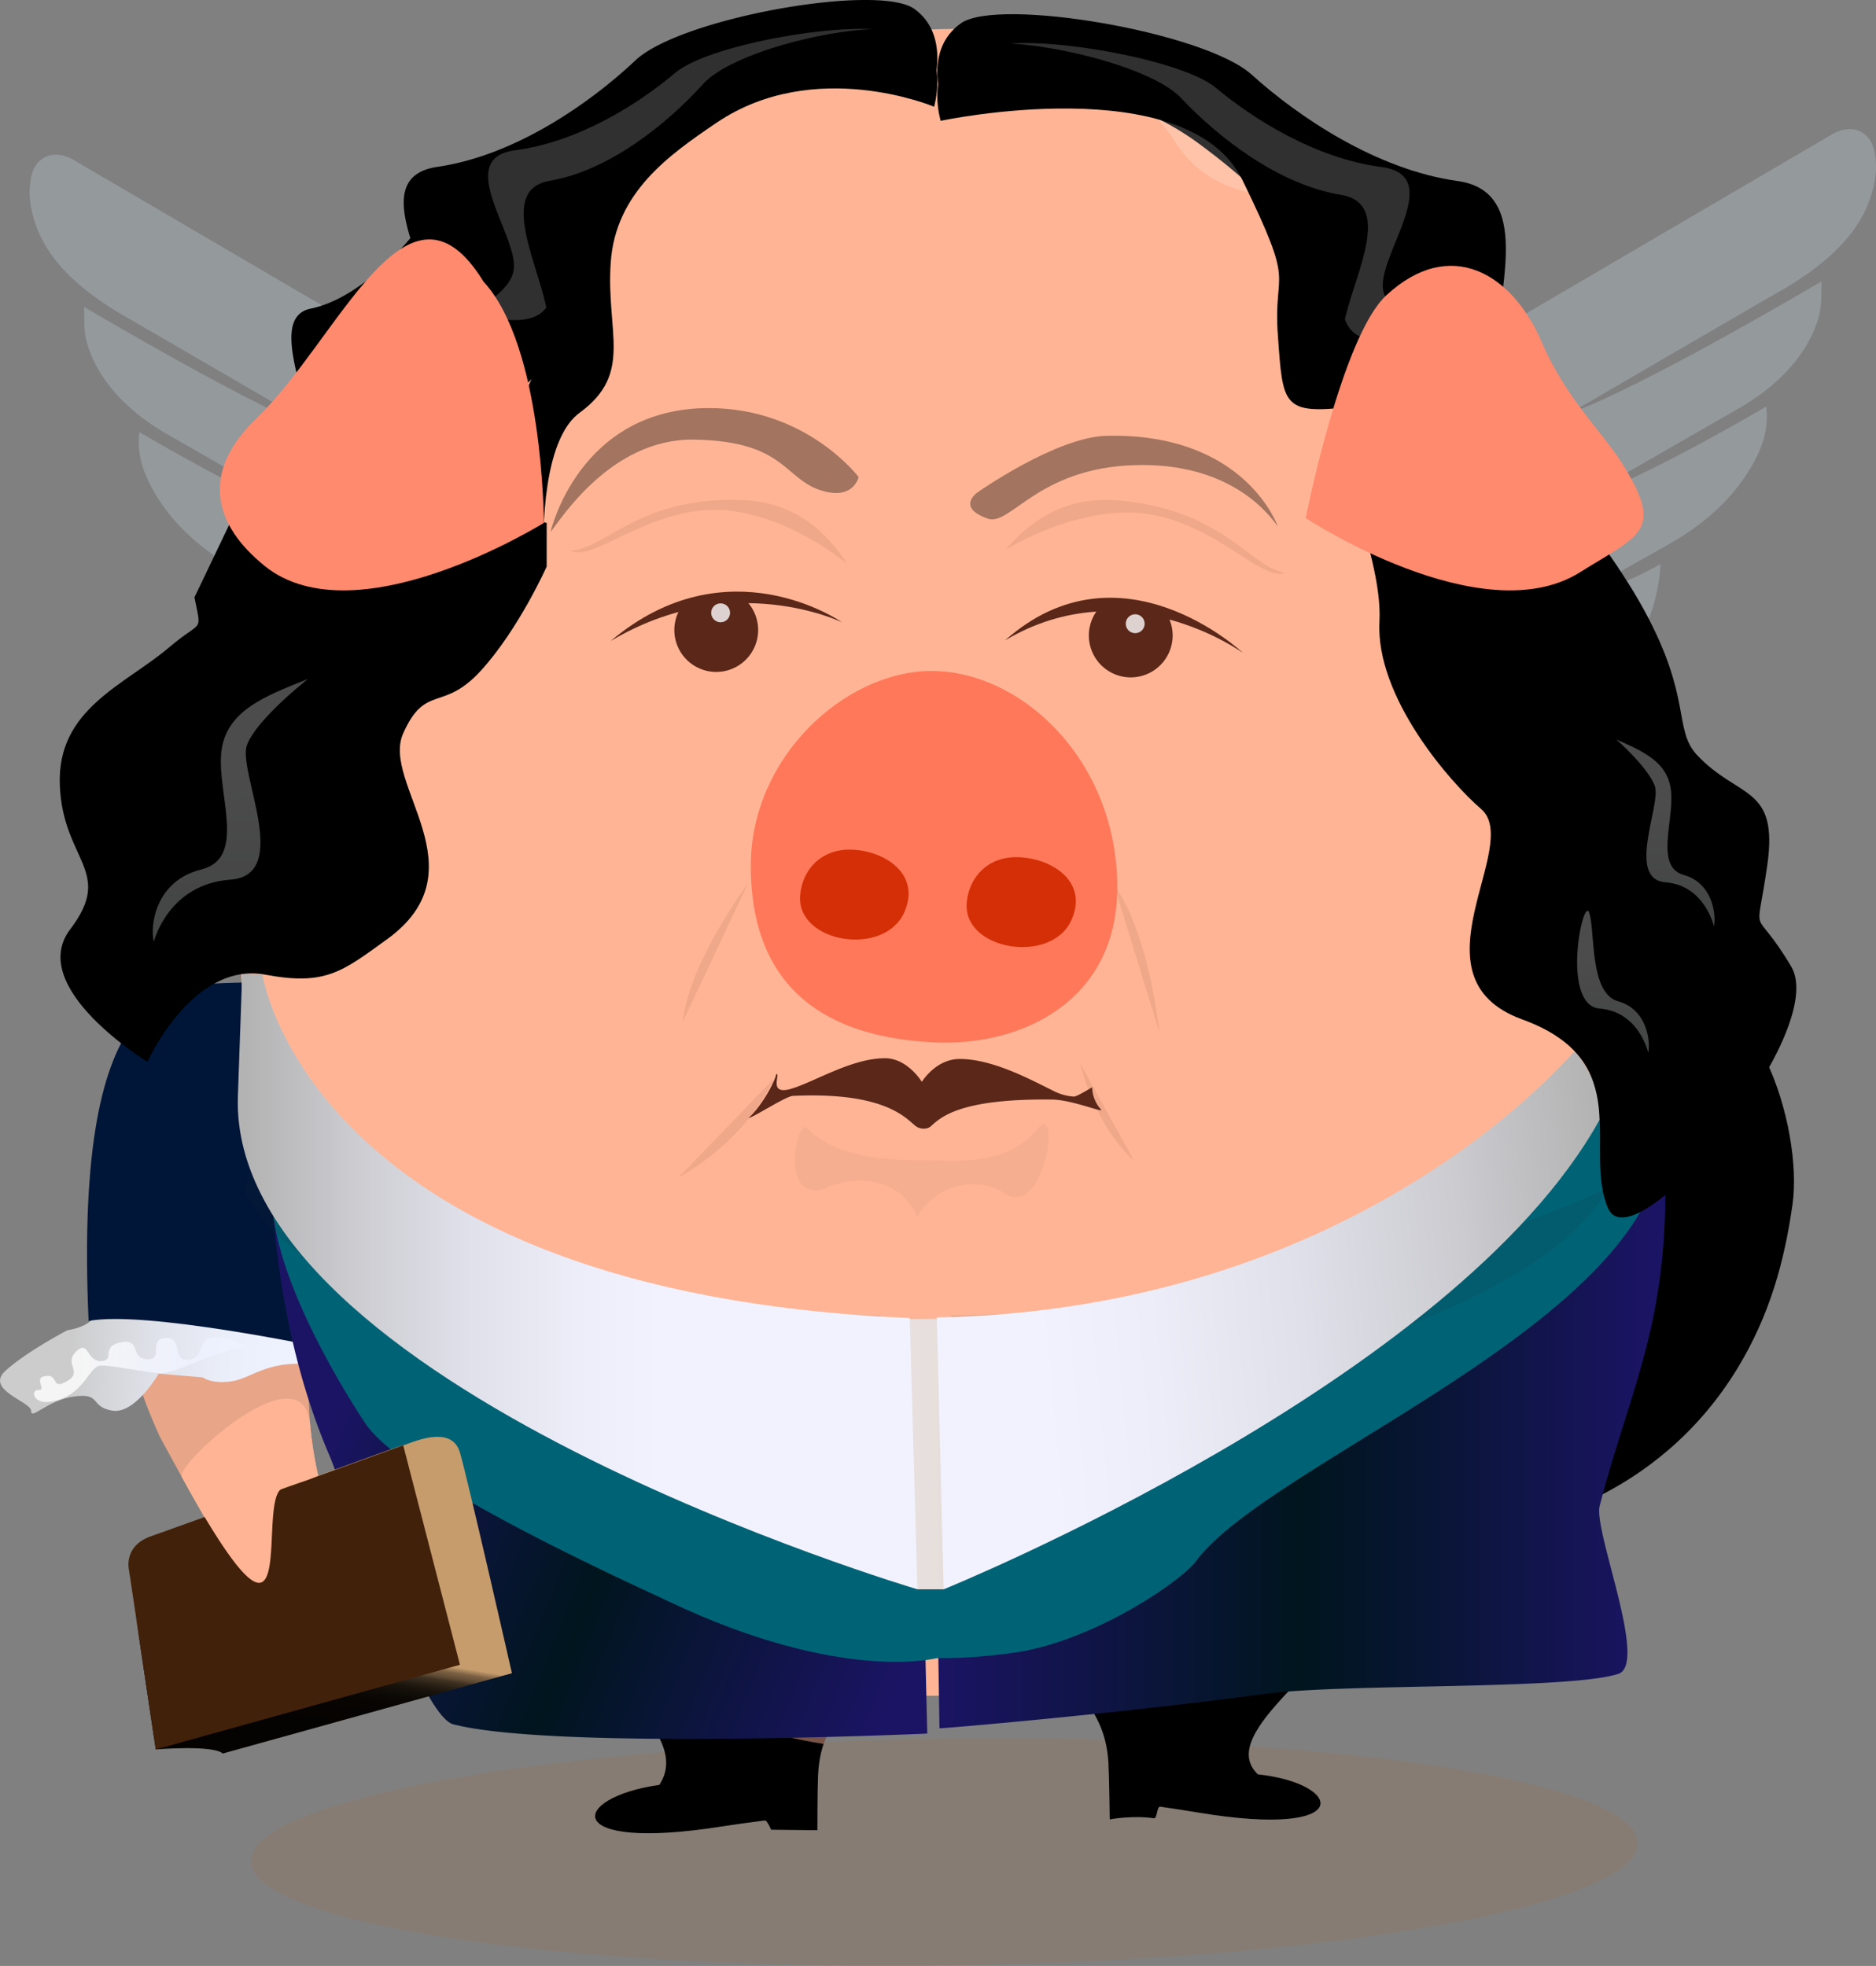 <svg xmlns="http://www.w3.org/2000/svg" xmlns:xlink="http://www.w3.org/1999/xlink" viewBox="0 0 935.9 980.8"><rect x="0" y="0" width="935.9" height="980.8" fill="#808080" stroke="none"/><defs><style>.cls-1{isolation:isolate;}.cls-2{fill:#e8a588;}.cls-3{fill:url(#linear-gradient);}.cls-4{fill:#001638;}.cls-5{opacity:0.8;fill:url(#linear-gradient-2);}.cls-6{fill:#ff8a6e;}.cls-7{fill:#bdccd4;fill-rule:evenodd;}.cls-26,.cls-27,.cls-28,.cls-7{opacity:0.33;}.cls-8{fill:#c26100;}.cls-19,.cls-8{opacity:0.1;}.cls-8,.cls-9{mix-blend-mode:multiply;}.cls-9{fill:#efa98e;opacity:0.5;}.cls-10{fill:#ffb595;}.cls-11,.cls-12{fill:#5a2719;}.cls-12{opacity:0.09;}.cls-13,.cls-24{fill:#fff;}.cls-13{opacity:0.79;}.cls-14{opacity:0.36;}.cls-15{fill:url(#linear-gradient-3);}.cls-16{fill:url(#linear-gradient-4);}.cls-17{fill:#006375;}.cls-18{fill:url(#linear-gradient-5);}.cls-19{fill:#231f20;}.cls-20{fill:url(#linear-gradient-6);}.cls-21{fill:url(#linear-gradient-7);}.cls-22{fill:url(#linear-gradient-8);}.cls-23{fill:#42210b;}.cls-24,.cls-25{opacity:0.19;}.cls-25{fill:url(#linear-gradient-9);}.cls-26{fill:url(#linear-gradient-10);}.cls-27{fill:url(#linear-gradient-11);}.cls-28{fill:url(#linear-gradient-12);}.cls-29{fill:#ff785a;}.cls-30{fill:#d42f06;}</style><linearGradient id="linear-gradient" x1="551.06" y1="3219.24" x2="563.03" y2="3322.99" gradientTransform="matrix(-0.14, 0.99, -0.99, -0.14, 3585.01, 741.97)" gradientUnits="userSpaceOnUse"><stop offset="0.02" stop-color="#eef2ff"/><stop offset="0.28" stop-color="#eaeef9"/><stop offset="0.6" stop-color="#e0e2ea"/><stop offset="0.96" stop-color="#cecfd0"/><stop offset="1" stop-color="#ccc"/></linearGradient><linearGradient id="linear-gradient-2" x1="558.4" y1="3250.23" x2="565.95" y2="3315.73" gradientTransform="matrix(-0.14, 0.99, -0.99, -0.14, 3585.01, 741.97)" gradientUnits="userSpaceOnUse"><stop offset="0.02" stop-color="#eef2ff"/><stop offset="0.52" stop-color="#f4f6ff"/><stop offset="1" stop-color="#fff"/></linearGradient><linearGradient id="linear-gradient-3" x1="647.24" y1="862.88" x2="1011.26" y2="862.88" gradientUnits="userSpaceOnUse"><stop offset="0" stop-color="#1b1464"/><stop offset="0.5" stop-color="#00151e"/><stop offset="0.7" stop-color="#0a1538"/><stop offset="0.98" stop-color="#1b1464"/></linearGradient><linearGradient id="linear-gradient-4" x1="633.5" y1="986.03" x2="339.53" y2="866.32" xlink:href="#linear-gradient-3"/><linearGradient id="linear-gradient-5" x1="-563.14" y1="883.76" x2="-486.61" y2="883.76" gradientTransform="translate(1265.27 -158.34) scale(1.54 1)" gradientUnits="userSpaceOnUse"><stop offset="0.02" stop-color="#eef2ff"/><stop offset="0.41" stop-color="#eceff9"/><stop offset="0.91" stop-color="#e7e8ea"/><stop offset="1" stop-color="#e6e6e6"/></linearGradient><linearGradient id="linear-gradient-6" x1="564.02" y1="797.61" x2="303.49" y2="797.61" gradientUnits="userSpaceOnUse"><stop offset="0.21" stop-color="#f2f2ff"/><stop offset="0.37" stop-color="#ededf9"/><stop offset="0.58" stop-color="#e0e0ea"/><stop offset="0.8" stop-color="#cbcbd0"/><stop offset="1" stop-color="#b3b3b3"/></linearGradient><linearGradient id="linear-gradient-7" x1="697.28" y1="827.48" x2="984.65" y2="800.47" gradientUnits="userSpaceOnUse"><stop offset="0" stop-color="#f2f2ff"/><stop offset="0.2" stop-color="#ededf9"/><stop offset="0.46" stop-color="#e0e0ea"/><stop offset="0.75" stop-color="#cbcbd0"/><stop offset="1" stop-color="#b3b3b3"/></linearGradient><linearGradient id="linear-gradient-8" x1="340.15" y1="971.67" x2="316.45" y2="1119.72" gradientUnits="userSpaceOnUse"><stop offset="0.05" stop-color="#c69c6d"/><stop offset="0.06" stop-color="#a07e58"/><stop offset="0.07" stop-color="#7c6144"/><stop offset="0.09" stop-color="#5c4831"/><stop offset="0.1" stop-color="#403222"/><stop offset="0.12" stop-color="#2a2116"/><stop offset="0.14" stop-color="#19130c"/><stop offset="0.17" stop-color="#0e0a06"/><stop offset="0.21" stop-color="#070402"/><stop offset="0.31" stop-color="#050301"/></linearGradient><linearGradient id="linear-gradient-9" x1="793.73" y1="635.57" x2="803.95" y2="1115.82" gradientUnits="userSpaceOnUse"><stop offset="0" stop-color="#fff"/><stop offset="1" stop-color="#d1d3d4"/></linearGradient><linearGradient id="linear-gradient-10" x1="7002.27" y1="542.62" x2="7000.54" y2="606.9" gradientTransform="matrix(-1, 0, 0, 1, 7297.15, 0)" gradientUnits="userSpaceOnUse"><stop offset="0" stop-color="#e6e6e6"/><stop offset="1" stop-color="#d1d3d4"/></linearGradient><linearGradient id="linear-gradient-11" x1="4848.56" y1="559.63" x2="4847.32" y2="605.38" gradientTransform="translate(-3301.79) scale(0.89 1)" xlink:href="#linear-gradient-10"/><linearGradient id="linear-gradient-12" x1="4819.39" y1="637.2" x2="4818.45" y2="672.04" gradientTransform="translate(-3301.79) scale(0.89 1)" xlink:href="#linear-gradient-10"/></defs><g class="cls-1"><g id="Layer_1" data-name="Layer 1"><path class="cls-2" d="M353.82,789.59c-13.68,20.61-26.48,51-14.66,104.95-6.85,3-23.55,8.78-33.28,12.16C289.42,909,339,1020.57,260.23,875.23c-44.71-97.48-3.06-151.64,29.16-155.09C317.49,717.13,398.74,737,353.82,789.59Z" transform="translate(-180.44 -158.34)"/><path class="cls-3" d="M335.28,815.09l3.6,18.3s17.81,7.53-3.86,5.57-29.28,7.23-39.34,8.56-14.06-2-14.06-2l-22-1.87s-11.78,20.39-23.17,18.45-5.26-8.94-18.89-7.09-21.58,12-21.59,7.23-23.57-10.48-12.6-20.24S214,822,214,822s12.18-1.67,13.74-8S335.28,815.09,335.28,815.09Z" transform="translate(-180.44 -158.34)"/><path class="cls-4" d="M360.21,794.09c-9.73,12.63-15.27,12-18.81,36.6,0,0-88.76-18.77-116.76-13.32C216.83,643.16,268.57,649.73,301,648.54,329.19,647.51,389.68,738,360.21,794.09Z" transform="translate(-180.44 -158.34)"/><path class="cls-5" d="M301,830.85c6.56-.69-15.62-9.52-18.84-2.64s-3.88,8.85-9.48,8.44-1.38-11.66-10-10.79-.09,11.07-8.86,10.6-2.65-10.53-13.12-8.42-2.4,9.06-9.78,9.34-6.19-11-12.53-4.74,3.68,10.08-4.52,14.75S210,844,203.3,844.79s.81,7.06-3.56,7-2.69,6.93,5.28,5.93c17.35-2.17,19.5-17.82,25.57-18.09s22,3.45,29.83,3.78S287.39,832.28,301,830.85Z" transform="translate(-180.44 -158.34)"/><path d="M991.54,766.61c9.71,25.22-4,57.52-26.48,119.6-3.82,10.57-27.89,32.66-27.89,32.66s68.6-9.7,110.13-78c16-26.37,23.36-53.15,27.39-81.68,5.29-37.44-18.09-119-70.46-111.9C1040.86,747.24,966,693.42,991.54,766.61Z" transform="translate(-180.44 -158.34)"/><path class="cls-6" d="M422.2,958.38c-.07-1.51-15.16-11.13-14.83-9.66,2,8.9-3.33,21.44-16,28.14-7,3.71-22.6,9.25-34.18-4.78a52,52,0,0,0,5.09-7c8.46-13.76,11-31.41,5.69-40.17a9.93,9.93,0,0,0-9.4-5.14c-4.85.29-9.36,3.65-12.37,9.22-4.77,8.84-8.05,26.37,2.41,43.66-5.59,5.21-14.33,9.63-23.54,8.61-18.38-2-25.82-25.18-27.34-25S306,984,325.56,986c10.14,1.05,18.33-1.71,26.19-8.78,11.77,14.87,30.88,17,45.19,10C413.73,979.09,422.64,966.8,422.2,958.38Zm-63.42-33.09a4.44,4.44,0,0,1,4.39,2.53c3.72,6.2,2.34,21.55-5.63,34.53a44.55,44.55,0,0,1-3.47,4.91c-7.85-13.92-7.25-27.83-3-35.73a13.19,13.19,0,0,1,4.85-5.37A6.54,6.54,0,0,1,358.78,925.29Z" transform="translate(-180.44 -158.34)"/><path class="cls-7" d="M838.93,480.69a91.29,91.29,0,0,1,32.7-124.89l30.94-18.1c46.45-27.21,134.48-78.76,188.07-110.11,1.81-1.06,3.57-2.22,5.46-3.12,8.54-4,16.8-.78,19.22,8.36a36.67,36.67,0,0,1,.53,14.65c-2.52,16-11.74,35.73-47.57,56.23-15.71,9-104,60.42-104,60.42s25.4-7.19,124.9-65.4c-.24,5.55.2,11.22-1.1,16.49-3.63,14.75-15.48,32.76-40.4,47-20.59,11.77-82.52,47.42-82.52,47.42s32-10.79,96.4-48.46c1.48,11.12-2.09,21-7.73,30.52-9.61,16.2-23.38,28-39.46,37.36-6.72,3.91-57.56,32.31-57.56,32.31s32.84-10.4,52.05-21.64a91.28,91.28,0,0,1-169.93,41Z" transform="translate(-180.44 -158.34)"/><path class="cls-7" d="M472.61,493.45a91.29,91.29,0,0,0-32.7-124.9L409,350.45c-46.45-27.2-134.49-78.76-188.07-110.1-1.81-1.06-3.58-2.23-5.47-3.13-8.54-4-16.8-.78-19.22,8.36a36.71,36.71,0,0,0-.53,14.66c2.53,16,11.75,35.72,47.57,56.23,15.71,9,104,60.41,104,60.41s-25.4-7.18-124.91-65.4c.25,5.55-.2,11.22,1.1,16.49,3.63,14.75,15.49,32.76,40.4,47,20.59,11.76,82.53,47.41,82.53,47.41s-32-10.79-96.4-48.46c-1.48,11.12,2.08,21,7.73,30.52,9.61,16.21,23.38,28,39.46,37.36,6.71,3.91,57.55,32.31,57.55,32.31s-32.83-10.4-52.05-21.64a91.28,91.28,0,0,0,169.93,41Z" transform="translate(-180.44 -158.34)"/><path class="cls-8" d="M305.62,1086.92c.4,31.24,155.6,54.54,346.64,52s345.58-29.85,345.17-61.09-155.61-54.53-346.65-52S305.21,1055.69,305.62,1086.92Z" transform="translate(-180.44 -158.34)"/><path d="M377.15,850.81c36.12,111.89,157.45,159.73,132.22,198-44.68,6.3-49.86,33.64,31.5,20.69,5.81-.93,13.62-2,21.21-2.94,1-.13,3.06,4.61,3.06,4.61l23.08.25s0-20.26.33-27.15c1.42-35,26.08-35.23,35.15-86.79C638.61,872.7,357.31,789.36,377.15,850.81Z" transform="translate(-180.44 -158.34)"/><path d="M928.57,857.15c-31.91,106.08-149.48,158.43-120.64,186.39,42.86,4.6,49.17,32.1-29.22,19.15-5.36-.89-12.45-2-19.4-3-1.86-.27-1.44,6-3.24,5.77-10.66-1.57-22,.56-22,.56s-.27-21.7-.66-28.28c-2-33.42-25.16-34.1-34.63-83.47C683.23,873.13,946.09,798.89,928.57,857.15Z" transform="translate(-180.44 -158.34)"/><path class="cls-9" d="M377.15,850.81c13.93,43.13,40.51,76.74,66.48,104,41.93,38.88,93.34,65,147.68,73.57,7-20.82,24.94-28.53,32.39-70.9C638.61,872.7,357.31,789.36,377.15,850.81Z" transform="translate(-180.44 -158.34)"/><path class="cls-10" d="M1015.46,598.92C1030,808.29,958,983.84,684.54,1002.83,410,1021.89,315.49,857.91,301,648.54s64.39-456.27,332.22-474.87C883.65,156.27,1000.92,389.55,1015.46,598.92Z" transform="translate(-180.44 -158.34)"/><path class="cls-11" d="M359.89,484.12" transform="translate(-180.44 -158.34)"/><path class="cls-12" d="M576.36,575.85c-1.17,2.55-.8,51.94,36.44,60.56,35.71,8.26,55.17,2.55,77-4.47s37.63-51.63,36.55-56.09S576.36,575.85,576.36,575.85Z" transform="translate(-180.44 -158.34)"/><path class="cls-11" d="M600.49,468.8s-57-40-115.37,9.33C545.66,442,600.49,468.8,600.49,468.8Z" transform="translate(-180.44 -158.34)"/><path class="cls-11" d="M558.57,470.73a20.9,20.9,0,1,1-38.88-8.57c3.28-5.64,29.2-8.27,33.47-3.63A20.86,20.86,0,0,1,558.57,470.73Z" transform="translate(-180.44 -158.34)"/><circle class="cls-13" cx="359.5" cy="305.73" r="4.72"/><path class="cls-11" d="M800.6,484.12s-61-57.61-118.78-6.27C742.36,441.71,800.6,484.12,800.6,484.12Z" transform="translate(-180.44 -158.34)"/><path class="cls-11" d="M765.36,473.45a20.9,20.9,0,1,1-34.43-13.92c3.17-2.73,26.87-1.93,31,4.23A20.85,20.85,0,0,1,765.36,473.45Z" transform="translate(-180.44 -158.34)"/><circle class="cls-13" cx="566.33" cy="311.17" r="4.72"/><path class="cls-14" d="M668.29,403.86s-11.28,7.5,4.92,13.22c11.24,4,24.86-25.23,73.32-26.69,47.78-1.45,67.16,24.66,71.42,30.67,0,0-16.08-47-85.62-45.28C707.36,376.39,668.29,403.86,668.29,403.86Z" transform="translate(-180.44 -158.34)"/><path class="cls-14" d="M608.79,396.34s-2.26,10.8-16.67,7.26c-20.77-5.11-18.46-25.25-65.59-25.93-41.41-.58-66.69,40.36-71.43,46.07,0,0,14-61.83,79-61.81C583,361.94,608.79,396.34,608.79,396.34Z" transform="translate(-180.44 -158.34)"/><path class="cls-12" d="M553.94,598.39c-32.8,46.51-32.8,69.56-32.8,69.56Z" transform="translate(-180.44 -158.34)"/><path class="cls-12" d="M758.92,673.63c-7.13-56.47-22.66-73.49-22.66-73.49Z" transform="translate(-180.44 -158.34)"/><path class="cls-12" d="M566.7,696.27c-15.41,33-47.61,49.35-47.61,49.35Z" transform="translate(-180.44 -158.34)"/><path class="cls-12" d="M746.41,737.76c-20.39-18.42-27.12-49-27.12-49Z" transform="translate(-180.44 -158.34)"/><path class="cls-11" d="M659.21,686.66c-12,0-18.88,11.42-18.88,11.42s-7.08-11.79-18.39-11.79c-16.42,0-34.48,11.42-46.41,15.12-12.42,3.86-5.32-7.83-7.83-7.21-1,4.66-7.72,16.37-13.76,21.87,2,0,18.46-10.85,22.11-11,47.33-2.21,57,12.1,61.45,15.23,2.13,1.5,5.48,1.54,7.23,0,4.94-4.38,14.15-14,60.73-13.39,10,.14,26.14,7,24.2,4.91a16.88,16.88,0,0,1-4.35-11c.09-.23-7.53,4.69-9.21,4.6a26.25,26.25,0,0,1-10.63-3.1C694.07,696.67,675.47,686.66,659.21,686.66Z" transform="translate(-180.44 -158.34)"/><path class="cls-9" d="M583,720.94c-4.84-5.28-14.28,37.28,8.87,30.45,11.19-5.79,36.41-8.11,46.22,14.1,13.12-21.64,36.17-17.09,42.73-12.21,20.45,15.19,29.52-46.33,17.28-31.86-16.31,19.29-40.23,15.63-57.1,15.77C609.07,737.45,591.93,730.67,583,720.94Z" transform="translate(-180.44 -158.34)"/><path class="cls-15" d="M1010.06,719.74c-.16-2.27-24.36-15.89-26.37-14.43L842.91,812.69a3.47,3.47,0,0,1-.9.46L697.4,861.84a1.18,1.18,0,0,0-.79.79l-49.37,39.53,1.88,118.4c-.07.28,86.29-6.95,164.22-17.36,40-5,149.62-1.78,174.44-9.77,15.09-4.85-12.47-71.48-9.29-83.79C995.1,845.38,1016.6,813.3,1010.06,719.74Z" transform="translate(-180.44 -158.34)"/><path class="cls-16" d="M566.68,857.11,470,818.91,316.4,761c3.61,45,12.66,87.38,29,124.89a1.59,1.59,0,0,0,.07.2c10.33,26.61,44.94,128.33,61.11,132.5,50.26,13,236.46,4.62,236.46,4.62l-3.84-159.88S608.36,860,566.68,857.11Z" transform="translate(-180.44 -158.34)"/><path class="cls-17" d="M1010.06,719.74c-.16-2.27-24.36-15.89-26.37-14.43L842.91,812.69a3.47,3.47,0,0,1-.9.46L697.4,861.84a1.18,1.18,0,0,0-.79.79l-49.37,39.53-44,65.1c-.06.29,3.45,26.24,81.38,15.83,40-5,84.92-35.66,92.48-45.88C814.71,886.32,1016.6,813.3,1010.06,719.74Z" transform="translate(-180.44 -158.34)"/><path class="cls-17" d="M566.68,857.11,470,818.91,316.4,761c3.61,45,46.75,108.14,46.79,108.2C384,898.63,498.76,950,513.84,957.2,600.49,998.4,648,985.52,648,985.52l-8.89-122.21S608.36,860,566.68,857.11Z" transform="translate(-180.44 -158.34)"/><polygon class="cls-18" points="470.8 792.9 457.68 792.9 398.8 657.95 516.55 657.95 470.8 792.9"/><polygon class="cls-8" points="418.48 656.76 516.55 658.85 470.8 792.9 457.68 792.9 418.48 656.76"/><path class="cls-19" d="M315.9,709.68S410.24,810.43,620,814.62l-40.79,54.56S342,831.92,302,752.38Z" transform="translate(-180.44 -158.34)"/><path class="cls-20" d="M311.39,644.6s23.18,158.48,322.9,171.31l3.83,135.32s-343.91-101.65-339-246l2.15-61.3Z" transform="translate(-180.44 -158.34)"/><path class="cls-19" d="M654.82,814.62l41.94,54.56s244.92-39,286.1-118.57C982.86,750.61,870.45,810.43,654.82,814.62Z" transform="translate(-180.44 -158.34)"/><path class="cls-21" d="M966,682.8c-8,8.32-111.84,128.81-318.19,132.82l3.42,135.61S906.06,847.91,978.49,716.89c0,0,.18-13.12-4.49-22S966,682.8,966,682.8Z" transform="translate(-180.44 -158.34)"/><path class="cls-22" d="M322.23,900.54c1.82-.28,56.83-20.79,59.36-21.17s24-11.31,28.31,3.66S435.83,993.1,435.83,993.1l-144.25,40.06c-4.84-4.41-33.44-2.05-33.44-2.05l-12.85-86s9.6-20.54,16.65-22.51S322.23,900.54,322.23,900.54Z" transform="translate(-180.44 -158.34)"/><path class="cls-23" d="M381.59,879.37,409.9,988.89l-151.76,42.22-13.37-89.52s-3-11.92,11-16.83C274.08,918.33,381.59,879.37,381.59,879.37Z" transform="translate(-180.44 -158.34)"/><path class="cls-10" d="M335.16,869.18a204,204,0,0,0,4,25.36c-6.85,3-7.21,2.61-16.93,6-15.64,2.18,12,109.12-51.1-5.35C267.8,889.15,331.68,830.62,335.16,869.18Z" transform="translate(-180.44 -158.34)"/><path d="M636.67,162.84c-17.92-13.06-116.68,4.38-139.19,25.59s-59.85,47.49-98.86,53.16c-19.82,2.88-18.78,18.18-13.46,35.57-12.9,15.3-31,31.25-49.8,35.17-22.22,4.62,1.59,48.53-.58,67.45s-27.69,27.52-27.69,59.77,26.12,45.38,26.12,45.38c-.92-28-26-81.32-1.6-77.74s15.22-29.1,17-60.5c.64-11.47,5.92-14.51,13.31-16.19-.18,8.18,2.55,19.08,4.71,29.14-9.57,9.5-17.63,21.05-17.63,37.81a48,48,0,0,0,2.38,15A50.76,50.76,0,0,0,347,433.76c0,29.35,20.77,41.3,20.77,41.3-.37-13.14-5.87-32.43-8.43-47.57C372.88,445.33,394.84,453,394.84,453c-.73-15.47-10.09-37.28-16.21-56.14,2.63-8.38,1.28-22.63,1.21-37.69,2.88-1.42,6.86-2,12.19-1.41,31.56,3.23,45.37,26.76,44.2.12,1.36-2.74,19.31-20.32,19.31-20.32s29.95-68.42,21.83-78.12a5.4,5.4,0,0,0-.59-.58c16.44-4.16,33.45-13,46.18-36.13C556.82,161.38,646,201,646,201S654.59,175.89,636.67,162.84ZM378.29,347.5c1-10.48,6.18-12.21,13-13.63C388.06,338.58,383.4,343,378.29,347.5Z" transform="translate(-180.44 -158.34)"/><path class="cls-24" d="M637.26,203.79s-78-33.43-105.32,11.21-73.22,20.93-75.72,48.91,10.48,57.09-24.1,53.91,1,44.33,2.27,69.27c0,0-37-11.71-37-40.44s36.2-36.4,39.27-53.25-30.7-56,.82-60.1,61.67-23.24,79.86-38.66,98-28.11,112.43-18.62S637.26,203.79,637.26,203.79Z" transform="translate(-180.44 -158.34)"/><path d="M646.44,211.59s-59.59-25.15-108.55,8c-23.47,15.91-50.37,34.69-52.77,69.7s11.44,55.24-15.55,75c-15.15,11.07-19.07,45.48-17.82,76.68,0,0-109.71,53.45-71.48,14.09,25.05-25.8,70.68-110.24,73.62-131.33s-29.45-70,.79-75.19,59.19-29.09,76.64-48.39,94-35.16,107.91-23.28S646.44,211.59,646.44,211.59Z" transform="translate(-180.44 -158.34)"/><path d="M650.2,208.05s70.07-20.9,128.06,21.74c48.06,35.36,63.63,62.48,66.86,101s24.89,38.47,69.45,34.09-1.25,61-2.93,95.24c0,0,47.74-16.09,47.74-55.6s-27.3-46.4-31.26-69.57,20.2-80.61-20.41-86.28-79.49-32-102.92-53.16-126.24-38.65-144.9-25.59S650.2,208.05,650.2,208.05Z" transform="translate(-180.44 -158.34)"/><path class="cls-25" d="M662.94,211.51S737.43,182,765.73,227.67s81.9,16.69,84.48,45.29-10.84,58.35,24.93,55.09-1,45.32-2.35,70.8c0,0,38.31-12,38.31-41.33s-37.45-37.21-40.62-54.43,31.75-57.21-.85-61.42-63.8-23.76-82.61-39.52-101.33-28.73-116.31-19S662.94,211.51,662.94,211.51Z" transform="translate(-180.44 -158.34)"/><path d="M649.72,218.62S773,192.4,800.31,248.27s15.14,42.45,17.64,77.47,2.18,39.55,36.72,35.56S907.3,411,906,442.2c0,0-16.59-8.86-16.59-44.82s-36.17-45.55-39.24-66.64,30.67-70-.82-75.2-61.62-29.08-79.79-48.38S671.69,172,657.23,183.88,649.72,218.62,649.72,218.62Z" transform="translate(-180.44 -158.34)"/><path d="M309.7,388.94l-32.24,67.39c3.54,18.42,4.17,10.66-12.68,25-22.11,18.8-55.94,30.63-54.5,68.6s27.38,42.87,5.21,72S254,688.07,254,688.07s22.44-50.23,58.8-43.47c30,5.59,38.27-1.44,60.65-17.61,47.92-34.62-3-77.65,8.09-102.67s19.72-10.57,38.67-31.25S453.17,441,453.17,441V419.2Z" transform="translate(-180.44 -158.34)"/><path class="cls-26" d="M334.06,497.09c-22,8.74-41.25,16.08-43.25,36.94s12.81,52.46-10,58.1-25.63,28-23.63,36c0,0,7.08-28.68,38.18-30.94s3.47-54.14,8.27-67.11S334.06,497.09,334.06,497.09Z" transform="translate(-180.44 -158.34)"/><path d="M1027.17,535.15c-12.18-12.92-2.27-28.23-26.79-72.95s-78.29-102.68-78.29-102.68-1.67,128.07-43.92,70.24-7.54,1-9.55,38.66,35.29,80.29,50.69,93.5c21.12,18.11-36.84,84.12,20.53,105S970,731.49,982.62,761s111-87.61,91.4-120.5-17.67-10.35-11.93-50.42S1047.86,557.1,1027.17,535.15Z" transform="translate(-180.44 -158.34)"/><path class="cls-27" d="M986.76,527.23c13.94,6.22,26.11,11.44,27.38,26.29s-8.11,37.33,6.34,41.35,16.22,20,15,25.63c0,0-4.48-20.42-24.18-22s-2.19-38.54-5.23-47.77S986.76,527.23,986.76,527.23Z" transform="translate(-180.44 -158.34)"/><path class="cls-28" d="M987.7,657.89c14.45,4,16.23,20,15,25.63,0,0-4.48-20.41-24.17-22s-8.28-57-5.24-47.76S973.25,653.88,987.7,657.89Z" transform="translate(-180.44 -158.34)"/><path class="cls-6" d="M421.67,298.86c29.95,32.35,30.08,120.34,30.08,120.34s-96.55,60.2-141.48,19.63c-24.31-20.78-28.57-46.08-2-71.64C349.7,327.38,383.76,236.92,421.67,298.86Z" transform="translate(-180.44 -158.34)"/><path class="cls-6" d="M872,305.71c-22.22,20.54-40.19,111.08-40.19,111.08s87.64,57.77,136.73,27.13c30.29-18.92,41.63-20.5,22.45-52.32-10.78-17.86-28.76-33.14-41.55-62.9C934.94,295,904.08,276,872,305.71Z" transform="translate(-180.44 -158.34)"/><path class="cls-29" d="M643.67,493.09c44.58-1,93.34,42.71,94.17,106.61.74,57.75-47.3,80.61-90.73,78.71C602.32,676.46,554.76,659,555,589.78,555.25,536,601.54,494.06,643.67,493.09Z" transform="translate(-180.44 -158.34)"/><path class="cls-30" d="M688.68,586c16.83.63,34.8,12.36,26.29,31.33-10,22.35-54.13,15.17-52.25-8.52C663.74,596,673.34,585.39,688.68,586Z" transform="translate(-180.44 -158.34)"/><path class="cls-30" d="M605.42,582.24c16.72.62,34.58,12.36,26.11,31.32-10,22.36-53.8,15.18-51.92-8.51C580.62,592.27,590.16,581.67,605.42,582.24Z" transform="translate(-180.44 -158.34)"/><path class="cls-12" d="M681.82,432.88c19.42-22.72,39.74-26.81,59.27-24.67,50.56,5.53,63.29,33.34,80.49,35.85-12.14,5.44-39.24-30.32-78.91-30C710.41,414.33,681.82,432.88,681.82,432.88Z" transform="translate(-180.44 -158.34)"/><path class="cls-12" d="M603.19,439.8c-16.08-25-35.42-31.7-54.8-32.09-50.16-1-66.19,24.93-83.33,25.21,11.18,6.95,42.28-25,81-19.6C577.61,417.73,603.19,439.8,603.19,439.8Z" transform="translate(-180.44 -158.34)"/></g></g></svg>